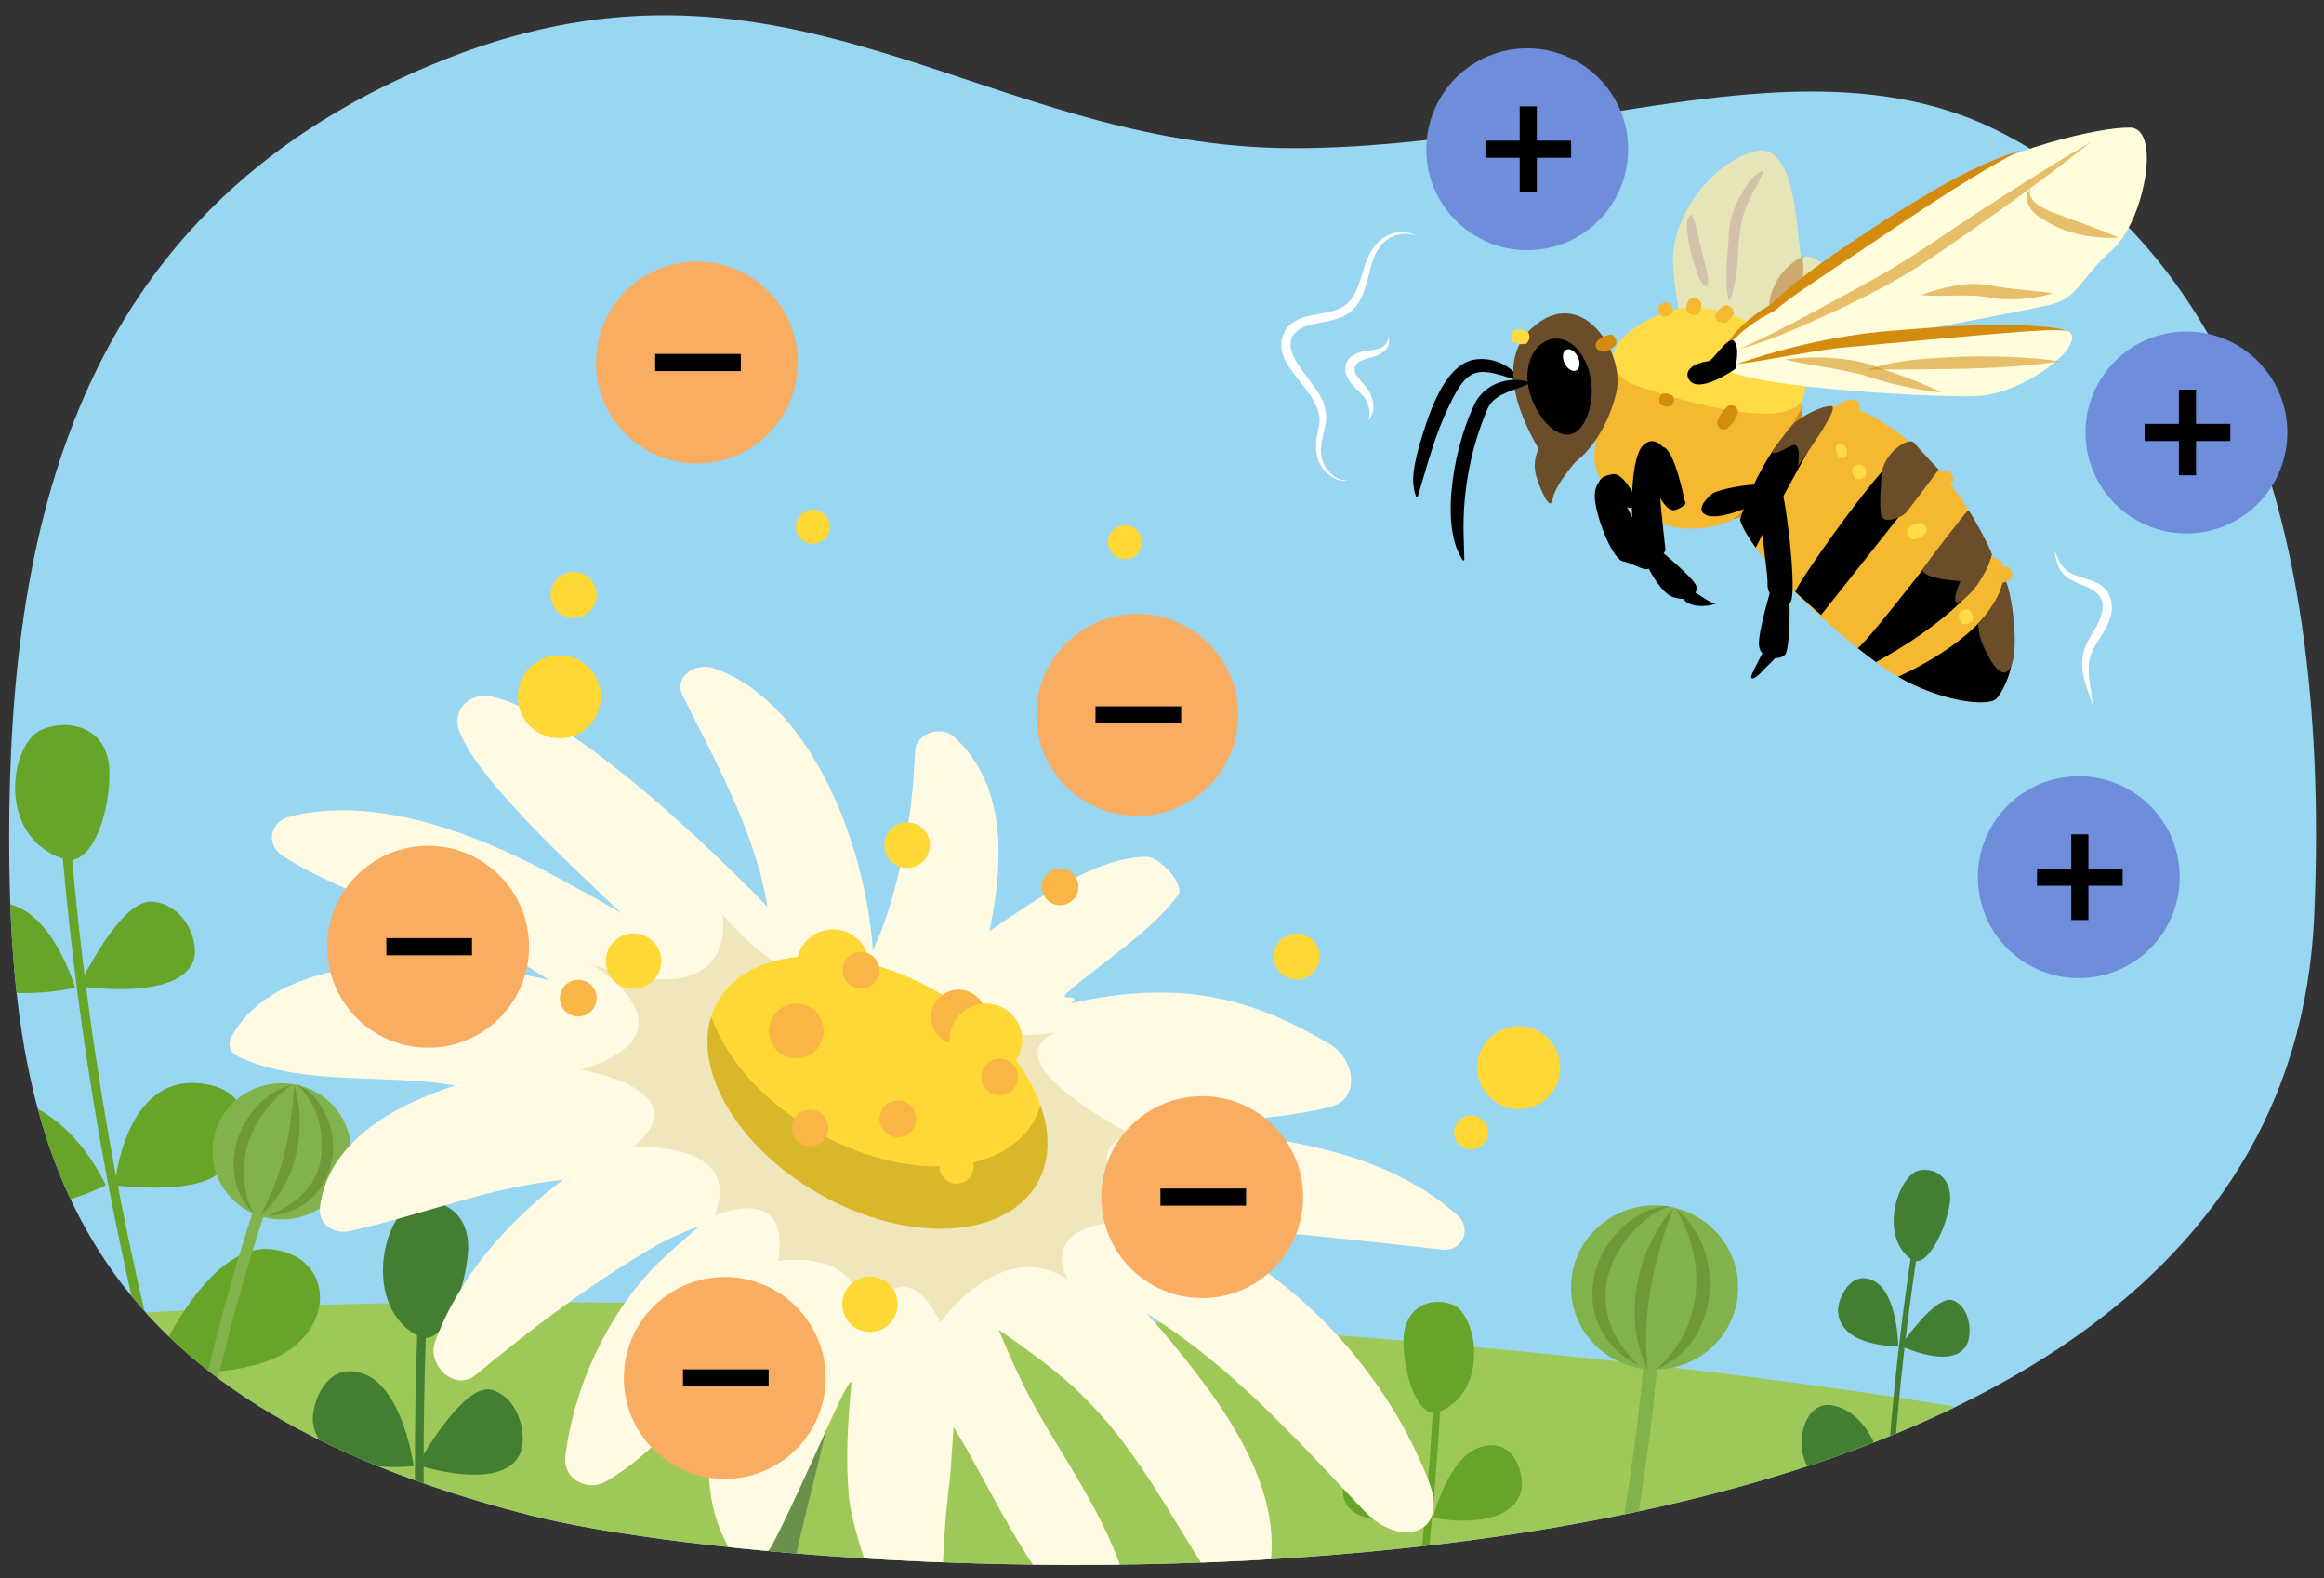 <?xml version="1.0" encoding="UTF-8"?><svg id="a" xmlns="http://www.w3.org/2000/svg" width="380" height="258" xmlns:xlink="http://www.w3.org/1999/xlink" viewBox="0 0 380 258"><rect x="0" y="0" width="380" height="258" fill="#333333" stroke="none"/><defs><clipPath id="b"><path d="M1.5,136.993c0,51.912,11.177,91.793,85.058,110.67,47.717,12.192,286.484,28.421,291.849-98.085,3.015-71.102-17.893-110.115-50.216-127.419-32.327-17.306-72,2.064-116.703,2.064-50.612,0-82.187-36.751-138.417-14.648C13.044,33.17,1.5,84.868,1.5,136.993Z" fill="none"/></clipPath><clipPath id="c"><path d="M150.29,160.547c14.886,7.238,23.902,21.174,20.136,31.129-3.772,9.945-18.89,12.145-33.775,4.905-14.882-7.235-23.888-21.168-20.125-31.119,3.764-9.952,18.881-12.148,33.764-4.915Z" fill="#ffd836"/></clipPath></defs><g clip-path="url(#b)"><rect x="-6.916" y="-2.261" width="386.819" height="305.503" transform="translate(372.987 300.981) rotate(-180)" fill="#99d6f2"/><g><path d="M-21.986,220.225c81.616-18.843,405.274,.27,419.255,36.615,1.628,4.233-17.096,90.854-21.98,89.113s-399.717-12.122-397.275-18.923,0-106.806,0-106.806Z" fill="#9ec959"/><g><path d="M234.898,230.283c-1.417,25.296-4.822,50.484-10.169,75.247-3.745,17.34-8.461,34.527-15.35,50.852" fill="none" stroke="#66a528" stroke-miterlimit="10" stroke-width="1.183"/><path d="M237.466,213.234c4.213,1.597,6.057,14.358-2.233,17.575-3.396,1.318-5.853-6.415-5.745-11.805,.108-5.39,4.45-7.107,7.978-5.77Z" fill="#66a528"/><path d="M234.341,248.124s2.391-10.202,8.007-11.67c5.616-1.468,6.916,5.115,6.417,7.123-1.759,7.091-14.424,4.547-14.424,4.547Z" fill="#66a528"/><path d="M233.856,247.927s-5.263-11.552-9.282-10.889c-4.019,.663-5.64,5.917-4.704,8.267,2.108,5.295,13.986,2.622,13.986,2.622Z" fill="#66a528"/></g><g><path d="M10.982,139.783c2.685,30.701,8.028,61.155,15.961,90.975,5.555,20.881,12.405,41.519,22.139,60.978" fill="none" stroke="#66a528" stroke-miterlimit="10" stroke-width="1.511"/><path d="M7.013,119.186c-5.592,2.193-7.664,17.833,3.538,21.256,4.589,1.402,7.638-8.154,7.326-14.707-.312-6.553-6.18-8.386-10.864-6.549Z" fill="#66a528"/><path d="M35.915,262.156s-7.643-11.87-19.291-15.668c-4.955-1.616-12.217-.05-14.912,5.849-4.198,9.189,4.656,14.906,16.001,15.441,6.352,.3,16.537-4.362,18.203-5.622Z" fill="#66a528"/><path d="M35.987,261.326s7.209-21.554,21.971-19.433c7.138,1.026,7.886,9.176,6.272,13.102-3.878,9.432-22.587,9.617-28.243,6.331Z" fill="#66a528"/><path d="M24.635,223.964s-3.46-8.439-13.905-12.08c-10.445-3.641-15.989,7.051-12.807,12.501,3.182,5.449,16.883,5.754,26.712-.42Z" fill="#66a528"/><path d="M25.052,223.649s8.489-20.582,19.295-19.445c10.806,1.137,10.867,14.572-1.251,18.502-9.138,2.963-18.043,.943-18.043,.943Z" fill="#66a528"/><path d="M17.292,193.754s-6.449-15.005-19.779-14.523c-8.653,.313-9.273,12.155-1.992,16.928,7.28,4.774,21.771-2.405,21.771-2.405Z" fill="#66a528"/><path d="M18.778,193.745s1.521-18.802,14.81-16.537c9.848,1.679,6.145,11.743,1.685,14.922-4.46,3.18-16.495,1.615-16.495,1.615Z" fill="#66a528"/><path d="M12.283,161.463s-3.519-12.274-11.085-13.728c-7.566-1.454-9.102,6.635-8.373,9.049,2.576,8.526,19.458,4.679,19.458,4.679Z" fill="#66a528"/><path d="M12.926,161.195s6.689-14.371,12.092-13.802c5.403,.568,7.737,6.867,6.557,9.782-2.659,6.569-18.649,4.02-18.649,4.02Z" fill="#66a528"/></g><g><path d="M68.932,217.85c-1.081,30.99,.188,62.061,3.79,92.818,2.522,21.537,6.203,42.992,12.535,63.625" fill="none" stroke="#437f32" stroke-miterlimit="10" stroke-width="1.423"/><path d="M67.763,196.791c-5.13,1.5-8.686,16.863,.718,21.663,3.852,1.967,7.583-7.201,8.042-13.783,.459-6.583-4.463-9.137-8.76-7.88Z" fill="#437f32"/><path d="M68.421,272.525s-3.959-15.78-15.658-16.943c-7.594-.755-9.457,10.994-3.63,16.659s19.288,.284,19.288,.284Z" fill="#437f32"/><path d="M69.72,272.7s3.427-18.589,14.783-14.687c8.416,2.891,4.058,12.485-.193,15.11s-14.59-.423-14.59-.423Z" fill="#437f32"/><path d="M67.649,239.661s-1.705-12.691-8.152-15.077c-6.447-2.385-8.692,5.503-8.324,8.004,1.299,8.832,16.476,7.073,16.476,7.073Z" fill="#437f32"/><path d="M68.241,239.472s7.447-13.525,12.104-12.291c4.657,1.234,5.993,7.812,4.637,10.578-3.056,6.232-16.74,1.713-16.74,1.713Z" fill="#437f32"/></g><g><path d="M312.908,205.528c-3.108,20.732-4.739,41.678-4.872,62.575-.093,14.633,.553,29.29,2.937,43.577" fill="none" stroke="#437f32" stroke-miterlimit="10" stroke-width=".932"/><path d="M313.818,191.309c-3.358,.655-6.806,10.724-1.242,14.593,2.279,1.585,5.353-4.313,6.158-8.701,.805-4.388-2.104-6.441-4.916-5.893Z" fill="#437f32"/><path d="M307.795,263.271s-.621-6.088-5.742-9.993c-5.121-3.905-9.716,2.389-8.801,6.455,.915,4.066,8.297,6.226,14.543,3.538Z" fill="#437f32"/><path d="M308.067,263.121s7.662-12.428,13.351-10.131c5.689,2.297,3.725,11.211-3.429,12.084-5.395,.658-9.922-1.953-9.922-1.953Z" fill="#437f32"/><path d="M308.305,242.199s-1.265-10.866-8.564-12.451c-4.737-1.029-6.834,6.731-3.597,10.935,3.237,4.204,12.16,1.516,12.16,1.516Z" fill="#437f32"/><path d="M309.112,242.406s3.62-12.244,10.487-8.844c5.089,2.52,1.586,8.661-1.305,10.131-2.89,1.47-9.182-1.287-9.182-1.287Z" fill="#437f32"/><path d="M310.39,220.082s-.083-8.638-3.969-10.682c-3.885-2.045-5.921,3.097-5.884,4.801,.129,6.019,9.853,5.881,9.853,5.881Z" fill="#437f32"/><path d="M310.779,219.996s5.762-8.569,8.607-7.42c2.845,1.149,3.173,5.657,2.101,7.42-2.418,3.974-10.707,0-10.707,0Z" fill="#437f32"/></g><g><path d="M44.143,192.848s-24.444,66.44-9.904,95.584" fill="none" stroke="#81b24c" stroke-miterlimit="10" stroke-width="1.869"/><ellipse cx="46.071" cy="188.203" rx="11.337" ry="11.132" fill="#82b24c"/><path d="M43.721,198.742c4.156-1.524,8.04-4.616,8.705-9.193,.7-4.319-.483-9.193-3.846-12.273,1.115,.429,2.091,1.224,2.906,2.135,6.15,7.386,2.376,18.96-7.765,19.331h0Z" fill="#6f9939"/><path d="M41.385,198.295c-6.602-6.592-2.195-18.743,6.414-21.051-1.697,1.264-3.171,2.665-4.388,4.245-3.776,4.768-4.688,11.246-2.026,16.807h0Z" fill="#6f9939"/><path d="M48.072,177.304c2.315,7.29,.374,16.414-5.572,21.449,3.727-6.603,5.209-13.937,5.572-21.449h0Z" fill="#6f9939"/></g><g><path d="M270.426,216.498s-5.193,85.007-35.442,110.468" fill="none" stroke="#81b24c" stroke-miterlimit="10" stroke-width="2.253"/><ellipse cx="270.546" cy="210.452" rx="13.666" ry="13.42" fill="#82b24c"/><path d="M268.03,223.221c-11.179-5.336-9.488-19.829,.809-25.056,1.337-.617,2.793-1.035,4.233-.987-2.724,.89-4.852,2.691-6.583,4.735-5.866,7.056-5.173,15.139,1.541,21.307h0Z" fill="#6f9939"/><path d="M270.834,223.82c7.777-6.714,8.344-17.842,3.119-26.311,8.48,6.735,7.315,22.148-3.119,26.311h0Z" fill="#6f9939"/><path d="M273.622,197.448c-3.224,8.467-5.179,17.27-4.244,26.358-4.146-8.43-1.828-19.433,4.244-26.358h0Z" fill="#6f9939"/></g><g><path d="M144.525,185.984s-20.954,73.311-39.102,169.728" fill="none" stroke="#6a914b" stroke-miterlimit="10" stroke-width="6"/><g><path d="M188.741,184.042c9.612-.896,19.349-.775,28.683-3.081,5.338-1.313,3.886-7.972,.166-10.189-11.988-7.133-23.824-11.007-42.371-6.782,1.957-1.747-2.61-.093-.613-1.826,5.334-4.662,13.882-10.085,18.02-15.865,1.217-1.687-3.019-6.202-5.071-6.234-7.978-.141-18.304,7.043-25.77,12.136,.106-.551,.215-1.133,.321-1.664,1.962-10.175,2.38-22.381-6.121-30.11-2.091-1.905-6.224-.558-6.35,2.295-.41,9.48-1.751,18.143-4.722,27.124-.599,1.824-1.367,3.677-2.177,5.538-1.357-18.69-10.876-41.146-26.211-46.202-2.716-.895-6.465,1.328-4.892,4.501,4.686,9.491,9.487,18.061,12.456,28.26,.604,2.087,1.033,4.18,1.396,6.293-.978-1.044-1.969-2.068-2.982-3.066-9.139-9.057-28.898-27.91-41.718-31.23-4.052-1.053-7.035,2.188-5.639,5.718,3.32,8.413,19.898,23.336,26.41,29.59-3.909-2.291-7.844-4.437-11.619-6.476-12.097-6.551-29.026-12.941-42.676-9.247-3.149,.849-3.887,4.563-.978,6.416,11.326,7.214,25.552,10.143,37.555,16.688,2.026,1.104,3.993,2.31,5.919,3.571-2.871-.664-5.763-1.268-8.682-1.753-13.027-2.182-35.964-2.054-43.146,10.867-.84,1.513-.334,2.755,1.154,3.458,10.184,4.79,24.255,2.708,35.325,4.663-10.548,3.415-20.776,9.478-22.091,19.849-.365,2.851,2.28,4.506,4.849,3.947,12.067-2.629,22.403-7.132,34.87-8.375-9.2,6.956-17.023,15.94-20.906,26.48-1.361,3.687,3.158,8.317,6.705,5.373,9.157-7.602,18.618-14.775,28.96-20.811,2.468-1.444,5.013-2.527,7.581-3.487-1.634,1.432-3.253,2.862-4.812,4.226-9.316,8.16-15.614,21.189-17.124,33.385-.46,3.75,3.612,5.909,6.683,4.12,8.202-4.773,13.563-12.315,19.755-19.184-3.114,9.842-4.986,21.108,.47,30.36,1.645,2.787,5.601,1.716,6.813-.583,5.38-10.183,13.396-30.094,13.032-26.343-.596,6.151-.949,12.394-.37,18.586,.299,3.247,5.931,26.985,13.218,19.285,2.468-2.617,2.043-5.997,2.174-9.433,.181-4.604,.597-9.168,1.173-13.728,.033-.249,.488-7.608,.523-7.861,6.467,10.432,13.641,27.835,23.529,33.876,2.475,1.504,6.103,.343,5.699-2.955-1.478-11.982-9.3-22.655-15.301-33.088-2.488-4.314-4.563-8.97-6.539-13.703,3.699,2.561,7.347,5.155,10.688,8.009,11.836,10.133,17.095,22.622,25.602,34.906,1.699,2.449,6.317,2.37,7.261-.621,4.425-14.052-5.511-28.24-14.313-39.07-1.525-1.875-3.223-3.874-5.044-5.899,14.014,8.764,24.064,20.106,35.614,32.326,5.746,6.084,13.911,3.889,10.536-4.833-5.983-15.459-17.804-29.392-31.906-37.785-1.926-1.148-4.136-2.483-6.499-3.881,13.62,.695,26.816,2.2,40.54,3.74,3.306,.372,5.022-3.406,2.498-5.644-13.425-11.897-32.537-12.957-49.535-14.578Z" fill="#fffae3"/><path d="M96.748,157.632s18.376,11.063-1.735,17.233c0,0,19.691,3.297,8.538,12.67,0,0,18.287-1.228,13.247,11.215,0,0,12.744-5.749,10.424,7.415,0,0,14.435-2.724,13.726,10.377,0,0,6.27-13.662,12.81-.384,0,0,10.024-14.175,20.814-7.01,0,0-6.117-10.243,13.104-9.487,0,0-13.103-11.243-2.743-14.279,0,0-23.13-11.749-12.453-16.585,0,0-32.934,5.146-54.33-19.288,0,0,3.086,16.744-21.402,8.123Z" fill="#d9c77f" opacity=".39"/><g><path d="M150.29,160.547c14.886,7.238,23.902,21.174,20.136,31.129-3.772,9.945-18.89,12.145-33.775,4.905-14.882-7.235-23.888-21.168-20.125-31.119,3.764-9.952,18.881-12.148,33.764-4.915Z" fill="#ffd836"/><g clip-path="url(#c)"><path d="M169.871,181.49c-3.764,9.952-18.88,12.148-33.765,4.908-11.652-5.663-19.604-15.412-20.75-24.161l-19.99,.636,12.031,34.839,78.252,28.619,9.535-31.914-24.608-16.252c-.122,1.139-.303,2.266-.706,3.324Z" fill="#a0861c" opacity=".4"/></g></g></g></g></g></g><g><path d="M341.372,38.26c-3.415,.285-15.936,9.391-15.936,9.391" fill="#e2dcf9"/><g><path d="M282.538,61.102s11.455-18.806,12.652-19.148,6.326,2.223,5.129,8.206c-1.197,5.984-13.848,12.31-16.071,12.652-2.223,.342-1.71-1.71-1.71-1.71Z" fill="#e5e5b7"/><path d="M277.91,65.077c-.442-2.003-4.763-16.807-4.327-23.556,.435-6.749,6.213-14.679,13.114-16.728s7.067,12.971,7.711,16.681-10.75,24.26-12.92,24.74c-2.17,.479-3.578-1.136-3.578-1.136Z" fill="#e5e5b7"/><path d="M294.702,41.96c.847,4.454-1.361,8.64-5.122,11.004-1.359-4.157,1.217-9.131,5.122-11.004h0Z" fill="#cca971"/></g><g><path d="M274.661,86.276c-6.475-.809-14.703-5.933-13.929-12.639,.774-6.707,2.322-21.668,13.929-22.699,11.608-1.032,21.668,9.544,19.862,17.282-1.806,7.738-7.48,19.604-19.862,18.056Z" fill="#f4b831"/><path d="M266.434,62.639s25.991,9.486,28.458,2.277-12.452-16.824-21.248-14.229c-8.796,2.595-10.055,7.02-10.245,8.348s3.035,3.605,3.035,3.605Z" fill="#ffdb45"/></g><path d="M284.463,82.407c8.505-17.861,15.993-17.798,22.441-13.929,6.449,3.869,13.413,9.802,19.346,23.473,5.933,13.671,1.548,20.636,.258,22.183-1.29,1.548-9.544,.516-16.767-3.869s-27.858-22.441-25.279-27.858Z" fill="#f4b831"/><path d="M283.393,84.867c4.682-3.252,6.61-8.438,8.791-13.477,.781-1.702,1.629-3.379,2.663-4.988-1.242,7.043-3.454,16.525-11.455,18.464h0Z" fill="#d38c0d"/><path d="M267.256,81.042s-1.897-3.794-3.541-3.541c-1.644,.253-2.783,1.012-2.024,2.403s4.933,4.047,5.818,2.783-.253-1.644-.253-1.644Z"/><path d="M262.703,77.88s-2.277,.632-1.897,3.921,2.909,9.739,4.68,9.992c1.771,.253,5.059,2.909,4.3-.379s-5.186-11.004-5.186-11.51-1.391-2.15-1.391-2.15"/><g><path d="M275.477,81.927s-1.644-8.474-3.541-8.853c-1.897-.379-2.53,.885-2.403,2.783s2.403,8.348,4.553,7.462,1.391-1.391,1.391-1.391Z"/><path d="M272.821,74.465s-1.771-3.921-4.174-1.644c-2.403,2.277-2.15,15.43-.759,17.201s4.553,.885,4.427-.253-1.644-13.786-.885-14.671,1.391-.632,1.391-.632Z"/><path d="M267.888,89.389s2.909,7.336,5.692,8.221c2.783,.885,4.047-.506,3.794-1.771s-6.45-6.324-6.45-6.324l-2.024-.506-1.012,.379Z"/><path d="M276.489,96.598c.885,.126,3.035,2.024,3.921,2.024s-4.427,1.644-5.565-1.391c-1.138-3.035,1.644-.632,1.644-.632Z"/></g><path d="M310.34,110.619c7.073,4.085,14.913,5.021,16.168,3.516,1.184-1.421,4.977-7.411,.996-18.965-.015,.055-.03,.106-.045,.165-2.076,8.306-14.883,14.296-17.119,15.285Z"/><path d="M325.656,90.616c-1.232-2.703-2.505-5.084-3.806-7.199-1.708,2.247-15.812,20.77-18.076,22.534,1.048,.836,2.046,1.6,2.964,2.272,.637-.334,17.093-9.044,18.918-17.607Z"/><path d="M312.767,72.449c-3.954,1.209-19.456,23.771-19.204,24.276,.012,.025,.033,.057,.055,.089,1.376,1.284,2.777,2.532,4.149,3.708,2.627-3.273,17.023-21.481,18.766-23.685-1.242-1.655-2.501-3.104-3.766-4.389Z"/><path d="M299.601,66.432c-2.114,.191-4.317,1.148-6.61,3.228-.47,.635-1.027,1.349-1.705,2.148-2.682,3.161-5.725,9.368-6.77,13.183,.427,1.307,1.331,2.853,2.56,4.53,2.041-4.109,12.305-22.519,12.305-22.519,.112-.225,.184-.413,.22-.57Z"/><g><path d="M280.03,80.662s-3.288,2.53-1.012,3.541c2.277,1.012,9.739-2.024,10.245-4.047s-8.221-.253-9.233,.506Z"/><path d="M287.619,79.777s2.53-1.897,3.415-.632c.885,1.265,2.656,16.063,1.897,18.845s-4.047-.506-3.921-2.403-1.518-11.383-1.391-15.81Z"/><path d="M289.895,95.207s-2.53,8.095-2.277,10.371,3.541,2.403,4.3,1.391,1.012-9.612,.253-11.13-2.277-.632-2.277-.632Z"/><path d="M288.884,105.452s-1.897,3.541-2.403,4.68,.379,1.012,1.644-.379c1.265-1.391,3.288-2.909,2.783-3.921s-2.024-.379-2.024-.379Z"/></g><path d="M289.737,73.864s2.451-3.494,3.352-4.443,4.506-3.083,6.308-3.035c1.802,.047-5.407,9.581-5.454,9.96s.822-4.237-.885-3.526-2.941,1.66-3.32,1.043Z" fill="#6b4e29"/><path d="M307.666,77.326c0-.237,.325-1.781,1.549-3.209,1.138-1.328,3.178-2.514,3.794-1.707s3.984,4.364,3.984,4.364c0,0-4.869,6.482-5.344,7.051s-3.526,1.96-4,.538,.016-6.276,.016-7.035Z" fill="#6b4e29"/><path d="M314.337,93.136c-.046-.196,7.294-9.762,7.512-9.719s3.884,6.576,3.806,7.199-1.453,4.844-4.441,7.215c-2.988,2.371-.664-2.846-.664-2.846,0,0-5.834-.237-6.213-1.85Z" fill="#6b4e29"/><path d="M323.396,102.1s3.568-3.95,4.108-6.931,3.054,9.682,1.346,13.666-5.122-4.031-5.217-5.312-.237-1.423-.237-1.423Z" fill="#6b4e29"/><g><path d="M281.69,59.582c2.854-.049,49.076-8.639,53.665-9.796s5.016-4.628,10.059-8.995c5.043-4.368,8.159-19.851,2.854-19.933s-20.404,3.612-29.812,9.563c-39.699,25.114-37.264,28.421-37.368,28.951,0,0,.086,.219,.602,.21Z" fill="#fffddc"/><path d="M280.975,59.386c-.181-.774,53.449-7.23,57.104-5.306,3.655,1.924-7.049,10.448-15.036,10.675-7.987,.227-41.18-1.575-42.068-5.369Z" fill="#fffddc"/><path d="M280.592,59.091c1.235-1.749,2.099-3.811,3.718-5.316,1.521-1.583,3.315-2.892,5.217-3.981l-.179,.145c5.879-5.6,12.743-9.926,19.49-14.375,6.823-4.196,13.749-8.554,21.451-10.95-10.616,5.586-20.345,12.674-30.366,19.237-3.25,2.258-6.792,4.423-9.782,6.976-2.856,1.401-5.546,3.239-7.555,5.739-.712,.801-1.187,1.82-1.995,2.525h0Z" fill="#d38c0d"/><path d="M283.923,59.525c8.741-2.976,17.583-4.962,26.809-5.572,7.957-.643,15.99-1.23,23.967-.514,1.138,.127,2.29,.284,3.38,.641-2.264-.246-4.535-.039-6.8,.095-9.134,.672-21.421,1.885-30.537,2.694-5.625,.683-11.157,1.937-16.819,2.656h0Z" fill="#d38c0d"/></g><path d="M283.319,55.619s1.144,.344,.569,3.794c-.063,.379-.063,.822-.063,.822,0,0-6.197,4.49-7.715,1.707-.838-1.536,1.138-2.656,3.225-2.909,.777-.094,2.846-3.605,3.984-3.415Z"/><path d="M283.819,66.516c.61,.858,.276,1.071,.155,1.429-.139,.346-.309,.671-.514,.971-.206,.3-.459,.568-.728,.825-.272,.255-.42,.595-1.38,.379l-.242-.166c-.549-.817-.286-1.078-.147-1.424,.142-.344,.301-.676,.506-.977,.206-.3,.447-.576,.719-.831,.291-.242,.368-.63,1.389-.373l.242,.166h0Z" fill="#d38c0d"/><path d="M272.839,64.373c.94,.351,.756,.497,.825,.689,.048,.188,.059,.37,.027,.544-.032,.174-.12,.338-.227,.498-.11,.16-.074,.346-1.005,.356l-.289-.052c-.868-.338-.768-.499-.816-.687-.102-.378-.051-.725,.18-1.045,.133-.156,.012-.357,1.015-.354l.289,.052h0Z" fill="#d38c0d"/><path d="M272.556,51.686c-.991,.164-.909-.063-1.069-.202-.139-.146-.243-.305-.307-.479-.063-.174-.072-.368-.063-.568,.012-.201-.116-.352,.68-.838l.276-.1c.923-.139,.921,.059,1.059,.206,.284,.291,.421,.632,.389,1.04-.034,.209,.176,.33-.689,.841l-.276,.1h0Z" fill="#f4b831"/><path d="M276.534,51.417c-.921-.416-.721-.61-.774-.853-.031-.239-.026-.472,.022-.695,.048-.223,.152-.435,.275-.642,.126-.206,.107-.445,1.047-.469l.287,.064c.845,.419,.731,.622,.762,.859,.07,.475-.012,.912-.272,1.319-.148,.199-.043,.448-1.058,.475l-.288-.058h0Z" fill="#f4b831"/><path d="M280.903,52.538c-.859-.749-.215-1.397,.245-2.001,.193-.197,.426-.344,.673-.475,.247-.126,.4-.363,1.21,.136l.196,.218c.427,.847,.202,.963,.076,1.194-.28,.552-.749,.971-1.298,1.202-.084,.032-.755-.169-1.102-.275h0Z" fill="#f4b831"/><g><path d="M248.44,62.302c-6.451-2.172-8.31-2.823-11.443,3.941-2.353,4.713-3.628,9.86-5.169,14.895-.031,.134-.242,.151-.288,.016-1.012-2.734-.165-5.548,.495-8.216,1.336-4.413,3.727-12.886,8.776-14.113,3.08-.591,6.118,.755,7.813,3.247,.08,.122-.049,.281-.184,.229h0Z"/><path d="M253.103,75.714s-10.793-14.7-2.622-22.094,15.287,4.058,13.82,10.5c-1.467,6.442-5.737,11.786-8.86,12.438s-2.338-.844-2.338-.844Z" fill="#6b4e29"/><path d="M249.968,62.719c-2.292,1.196-5.364,1.445-6.645,3.899-2.782,6.34-4.165,13.59-4.011,20.525l.121,4.297c.013,.143-.196,.222-.278,.096-4.063-6.056-1.031-19.9,2.243-26.04,1.77-2.896,5.458-4.02,8.526-3.066,.136,.031,.165,.221,.043,.29h0Z"/><path d="M252.913,66.689s.085,5.277-.083,6.498,2.808,1.68,4.56,2.161c1.753,.481,3.491-9.857,2.994-12.846s-5.366,1.078-7.471,4.186Z" fill="#6b4e29"/><path d="M251.46,78.599s-1.937-4.001,1.697-7.089,5.159,3.201,5.159,3.201c0,0-3.993,4.307-4.447,6.901-.466,2.663-2.594-3.398-2.408-3.013Z" fill="#6b4e29"/><path d="M250.041,55.442c-.408,.933-.628,.739-.89,.8-.259,.038-.511,.04-.756,0-.245-.042-.481-.139-.714-.255-.232-.12-.489-.093-.583-1.035-.01-.102,.009-.203,.048-.29,.396-.861,.63-.752,.888-.79,.258-.035,.513-.05,.758-.01,.245,.041,.483,.125,.715,.245,.228,.143,.499,.03,.582,1.045,.008,.102-.01,.202-.048,.29,0,0,.038-.088,0,0Z" fill="#ffdb45"/><path d="M260.196,65.156c-.465,4.056-2.476,6.8-5.233,5.623s-5.639-6.124-5.174-10.18,3.5-6.095,6.257-4.918,4.615,5.419,4.15,9.475Z"/><ellipse cx="256.913" cy="58.864" rx="1.197" ry="1.881" transform="translate(.021 117.819) rotate(-25.83)" fill="#fff"/><path d="M261.163,57.093c-.984-1.111,.936-2.224,1.842-2.33,.312-.048,.587-.234,1.185,.522l.098,.277c.054,.953-.208,.985-.426,1.167-.396,.346-.839,.599-1.329,.721-.452,.182-.414,.007-1.118-.208l-.253-.149h0Z" fill="#d38c0d"/></g><path d="M317.237,78.661c-.519-.872-.207-.919-.122-1.109,.113-.184,.246-.332,.403-.441,.158-.108,.346-.167,.545-.206,.199-.036,.321-.198,.97,.472l.158,.248c.343,.866,.161,.902,.058,1.067-.195,.326-.466,.535-.84,.596-.206,.027-.183,.201-.964-.418l-.208-.208h0Z" fill="#f4b831"/><path d="M326.382,94.443c-.242-.988,.023-.953,.175-1.149,.161-.176,.339-.318,.536-.423,.198-.104,.422-.157,.655-.193,.236-.034,.399-.198,1.032,.502l.139,.259c.232,.911-.005,.958-.169,1.135-.327,.361-.726,.585-1.211,.649-.249,.015-.383,.261-1.026-.517l-.131-.263h0Z" fill="#f4b831"/><path d="M325.838,92.574c-.623-.776-.461-.721-.469-.869,0-.266,.128-.402,.38-.475,.127-.043,.118-.154,.953,.235l.252,.151c.709,.594,.566,.684,.556,.838-.016,.157-.052,.304-.138,.416-.086,.112-.211,.196-.365,.251-.165,.035-.168,.265-.96-.339l-.208-.208h0Z" fill="#f4b831"/><path d="M300.479,66.988c.024-1.034,.362-.969,.628-1.152,.273-.162,.556-.288,.851-.373,.295-.084,.606-.113,.922-.124,.317-.007,.593-.158,1.14,.637l.081,.282c-.044,.964-.358,.981-.631,1.143-.274,.158-.553,.297-.848,.382-.295,.084-.602,.127-.919,.133-.323-.015-.576,.219-1.142-.646l-.081-.282h0Z" fill="#f4b831"/><path d="M300.223,73.818c-.153-.986,.029-.88,.136-1.021,.113-.119,.238-.203,.375-.245,.137-.042,.291-.029,.451,.002,.161,.034,.277-.074,.683,.758,.044,.09,.072,.187,.086,.281,.132,.916-.025,.892-.139,1.011-.225,.245-.492,.34-.819,.263-.167-.056-.259,.134-.686-.768-.043-.09-.071-.187-.086-.281h0Z" fill="#ffdb45"/><path d="M302.889,77.231c-.047-1.004,.168-.895,.323-1.037,.161-.121,.33-.205,.509-.247,.179-.042,.372-.028,.568,.004,.198,.036,.361-.074,.749,.774,.042,.092,.064,.191,.067,.286,.03,.932-.165,.907-.326,1.027-.162,.117-.328,.215-.507,.257-.179,.042-.368,.042-.566,.005-.203-.058-.346,.135-.752-.784-.041-.092-.062-.191-.067-.286,0,0,.005,.095,0,0Z" fill="#ffdb45"/><path d="M311.841,87.359c-.159-1.014,.159-.989,.369-1.198,.219-.189,.454-.345,.707-.461,.253-.115,.53-.179,.815-.226,.286-.043,.51-.222,1.144,.493,.069,.078,.11,.171,.122,.267,.128,.947-.154,1-.373,1.189-.221,.186-.45,.354-.703,.47-.253,.116-.524,.192-.811,.235-.296,.022-.484,.279-1.149-.502-.067-.078-.107-.172-.122-.267,0,0,.015,.095,0,0Z" fill="#ffdb45"/><path d="M320.335,101.011c-.1-1,.123-.904,.274-1.055,.156-.13,.323-.224,.502-.277,.179-.052,.375-.05,.575-.029,.202,.024,.361-.095,.799,.73,.047,.089,.074,.187,.083,.282,.079,.93-.12,.916-.276,1.046-.158,.126-.321,.234-.5,.287-.179,.052-.371,.063-.573,.039-.208-.046-.344,.156-.801-.739-.046-.09-.073-.187-.083-.282,0,0,.01,.095,0,0Z" fill="#ffdb45"/><g opacity=".55"><path d="M284.457,57.042c7.295-3.296,15.174-7.728,22.189-11.581,7.309-4.071,13.942-9.097,21.04-13.499,4.691-3.019,9.422-5.958,14.256-8.785-8.74,6.948-17.88,13.365-27.103,19.648-4.749,3.111-9.734,5.652-14.796,8.039-5.087,2.29-10.189,4.729-15.585,6.177h0Z" fill="#d38c0d"/></g><g opacity=".55"><path d="M346.389,38.863c-4.639,.198-9.451-.812-13.244-3.626-1.26-.88-2.548-3.102-1.164-4.376-.669,2.842,4.037,3.854,6.015,4.748,2.75,1.028,5.586,1.916,8.393,3.254h0Z" fill="#d38c0d"/></g><g opacity=".55"><path d="M314.053,48.22c3.529-1.184,7.148-2.191,10.954-1.653,1.725,.335,3.512,.585,5.264,.761,1.776,.183,3.573,.343,5.41,.607-2.667,.835-5.45,1.097-8.231,.959-.804-.027-1.936-.216-2.742-.35-3.476-.557-7.082,.075-10.655-.324h0Z" fill="#d38c0d"/></g><g opacity=".55"><path d="M291.856,58.75c4.504-.533,8.855-.468,13.33,.645,4.108,1.436,8.368,2.819,12.282,4.762-4.397-.421-8.722-1.478-12.886-2.856-4.144-1.114-8.514-1.508-12.726-2.551h0Z" fill="#d38c0d"/></g><g opacity=".55"><path d="M336.789,59.074c-10.473,1.559-21.012,1.19-31.559,1.383,5.048-1.744,10.447-1.911,15.722-2.167,5.295-.104,10.58-.01,15.837,.784h0Z" fill="#d38c0d"/></g><path d="M288.239,28.088c-.601,1.866-1.654,3.291-2.384,4.933-2.438,5.112-.93,10.857-2.996,16.063l-.219-.021c-.83-3.744-.029-7.394,.06-11.134,.151-2.021,.794-3.917,1.697-5.62,.918-1.68,1.894-3.392,3.677-4.367l.165,.146h0Z" fill="#d3c2ab"/><path d="M278.946,46.833c-1.025-.716-1.218-1.722-1.579-2.665-.696-1.915-1.211-3.884-1.436-5.921-.111-1.001-.307-2.115,.449-3.127l.219,.018c.622,.989,.697,1.874,.918,2.84,.363,1.424,1.069,4.298,1.407,5.728,.209,.973,.614,1.877,.231,3.054l-.208,.072h0Z" fill="#d3c2ab"/></g><g><circle cx="113.96" cy="59.263" r="16.5" fill="#f9ad62"/><path d="M107.127,57.858h14.007v2.802h-14.007v-2.802Z"/></g><g><circle cx="339.907" cy="143.389" r="16.5" fill="#6e8ddb"/><path d="M338.678,144.786h-5.603v-2.802h5.603v-5.603h2.802v5.603h5.603v2.802h-5.603v5.604h-2.802v-5.604Z"/></g><g><circle cx="249.718" cy="24.4" r="16.5" fill="#6e8ddb"/><path d="M248.488,25.796h-5.603v-2.802h5.603v-5.603h2.802v5.603h5.603v2.802h-5.603v5.604h-2.802v-5.604Z"/></g><g><circle cx="357.505" cy="70.695" r="16.5" fill="#6e8ddb"/><path d="M356.276,72.092h-5.603v-2.802h5.603v-5.603h2.802v5.603h5.603v2.802h-5.603v5.604h-2.802v-5.604Z"/></g><g><circle cx="196.571" cy="195.684" r="16.5" fill="#f9ad62"/><path d="M189.738,194.279h14.007v2.802h-14.007v-2.802Z"/></g><g><circle cx="118.507" cy="225.242" r="16.5" fill="#f9ad62"/><path d="M111.675,223.837h14.007v2.802h-14.007v-2.802Z"/></g><g><circle cx="185.96" cy="116.863" r="16.5" fill="#f9ad62"/><path d="M179.127,115.458h14.007v2.802h-14.007v-2.802Z"/></g><g><circle cx="70.002" cy="154.758" r="16.5" fill="#f9ad62"/><path d="M63.169,153.353h14.007v2.802h-14.007v-2.802Z"/></g><circle cx="132.916" cy="86.105" r="2.779" fill="#ffd836"/><circle cx="156.411" cy="190.695" r="2.779" fill="#ffd836"/><circle cx="240.537" cy="185.137" r="2.779" fill="#ffd836"/><circle cx="183.947" cy="88.632" r="2.779" fill="#ffd836"/><circle cx="136.2" cy="157.853" r="5.937" fill="#ffd836"/><circle cx="130.2" cy="168.526" r="4.484" fill="#f9b546"/><circle cx="146.811" cy="182.895" r="3" fill="#f9b546"/><circle cx="140.779" cy="158.611" r="3" fill="#f9b546"/><circle cx="173.337" cy="144.968" r="3" fill="#f9b546"/><circle cx="156.726" cy="166.253" r="4.484" fill="#f9b546"/><circle cx="148.326" cy="138.147" r="3.726" fill="#ffd836"/><circle cx="248.337" cy="174.526" r="6.789" fill="#ffd836"/><circle cx="91.453" cy="113.895" r="6.789" fill="#ffd836"/><circle cx="142.247" cy="213.195" r="4.532" fill="#ffd836"/><circle cx="103.595" cy="157.111" r="4.532" fill="#ffd836"/><circle cx="93.789" cy="97.253" r="3.758" fill="#ffd836"/><circle cx="212.021" cy="156.368" r="3.758" fill="#ffd836"/><circle cx="161.211" cy="169.979" r="5.937" fill="#ffd836"/><circle cx="163.453" cy="176.042" r="3" fill="#f9b546"/><circle cx="132.442" cy="184.379" r="3" fill="#f9b546"/><circle cx="94.547" cy="163.158" r="3" fill="#f9b546"/><path d="M231.702,38.568c-2.28-.845-4.857-.102-6.178,1.935-1.41,1.944-1.554,4.417-2.345,6.68-.391,1.177-.931,2.406-1.912,3.374-.971,1.002-2.308,1.489-3.507,1.791-2.151,.574-4.746,.583-6.217,2.297-2.491,3.475,4.462,8.264,5.097,12.021,.747,2.53-.819,4.865-.662,7.283,.093,2.154,2.03,4.774,4.376,4.542-1.205,.417-2.465-.381-3.349-1.159-2.044-1.675-2.081-4.704-1.477-7.027,2.017-6.313-9.166-10.526-5.166-16.622,2.56-3.088,7.196-1.679,9.978-4.083,2.551-2.529,2.224-6.824,4.6-9.556,1.583-2.017,4.52-2.705,6.762-1.476h0Z" fill="#fff"/><path d="M226.979,55.089c.771,1.838-1.463,3.106-2.925,3.379-1.187,.347-2.686,.66-2.562,2.032,.189,1.311,1.741,2.24,2.38,3.531,.428,.744,.676,1.589,.7,2.443,.011,.838-.266,1.767-.942,2.236,.401-.695,.383-1.458,.199-2.145-.517-2.538-3.379-3.237-3.851-5.899-.248-2.289,2.055-3.263,3.835-3.358,1.446-.165,3.112-.446,3.167-2.219h0Z" fill="#fff"/><path d="M342.164,115.174c-.796-2.473-1.961-4.853-1.665-7.566,.331-2.865,2.469-4.822,3.059-6.975,.349-1.078,.384-2.223-.14-3.056-1.283-1.974-4.515-1.944-6.138-3.875-.937-1.083-1.129-2.426-1.333-3.663,.518,1.154,.954,2.409,1.862,3.134,1.39,1.169,3.501,1.262,5.155,2.168,2.129,.961,2.81,3.663,2.05,5.739-.893,2.717-2.923,4.428-3.345,6.713-.486,2.296,.328,4.843,.495,7.381h0Z" fill="#fff"/></svg>